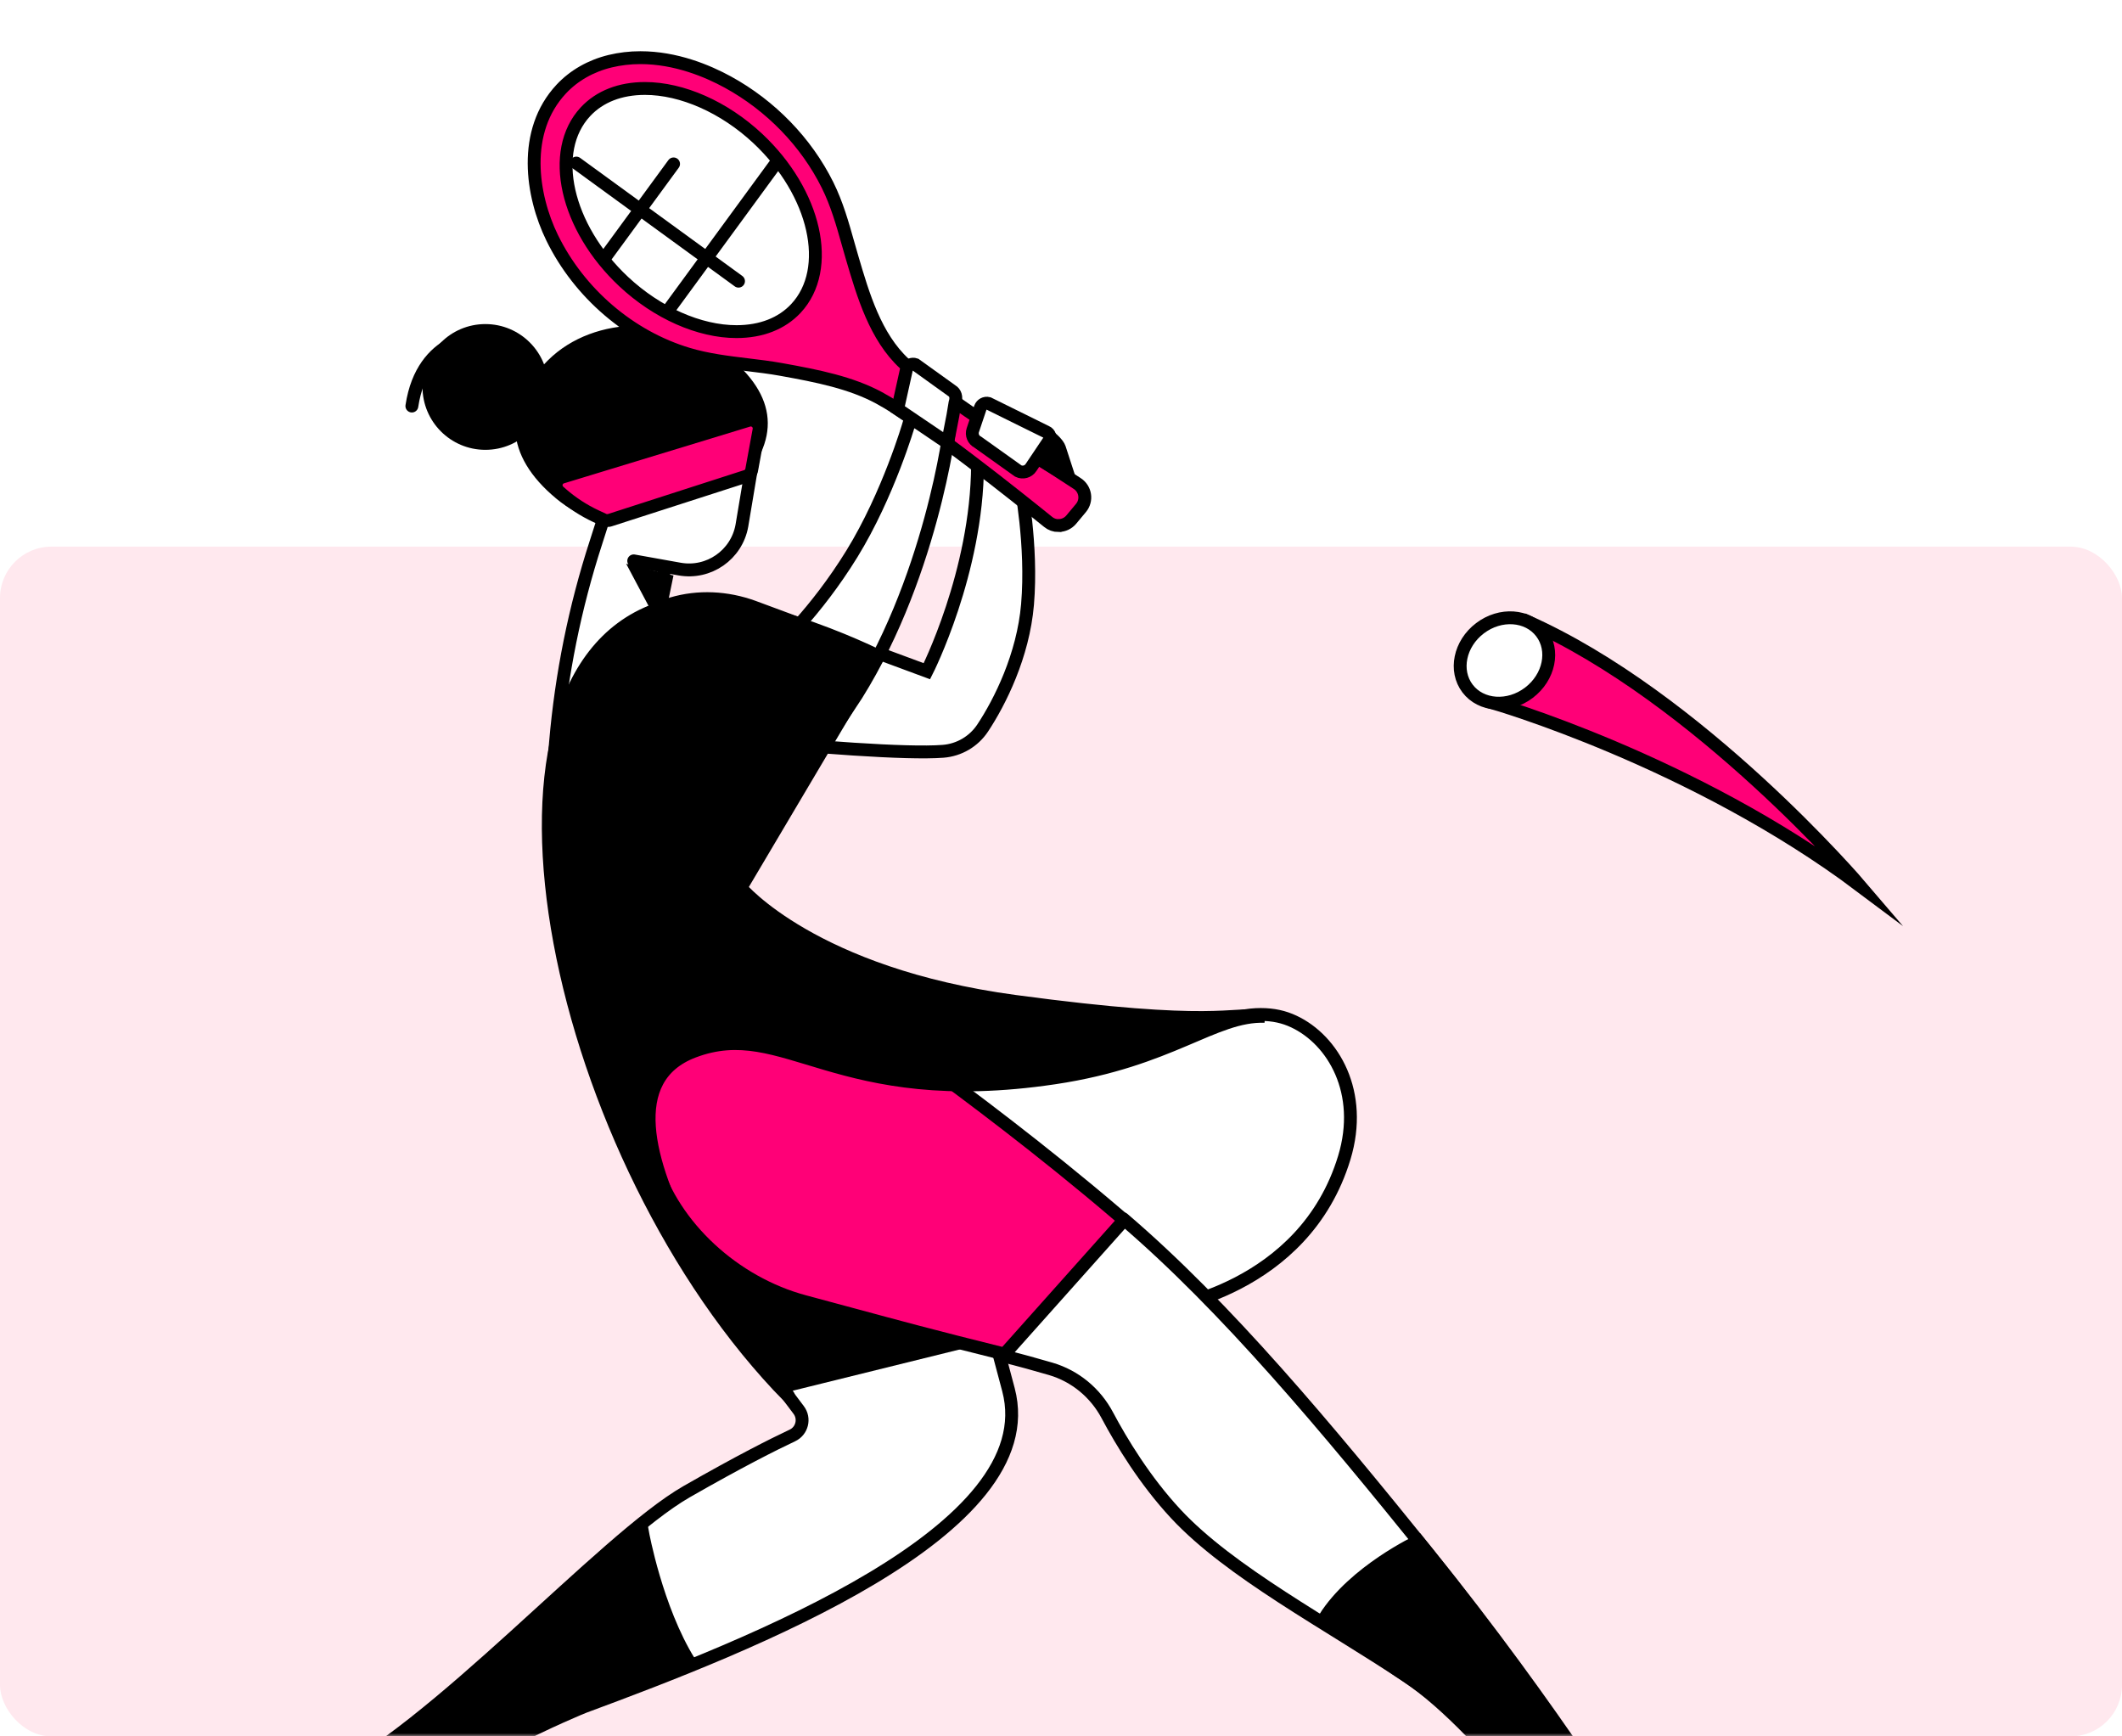 <svg xmlns="http://www.w3.org/2000/svg" width="330" height="270" viewBox="0 0 330 270" fill="none"><rect x="0" y="0" width="330" height="270" fill="#333333" stroke="none"/><g clip-path="url(#clip0_5037_12362)"><rect width="330" height="270" fill="white"></rect><rect y="85" width="330" height="185" rx="8" fill="#FFE8EE"></rect><mask id="mask0_5037_12362" style="mask-type:alpha" maskUnits="userSpaceOnUse" x="21" y="0" width="330" height="270"><rect x="21" width="330" height="270" rx="8" fill="#FFE8EE"></rect></mask><g mask="url(#mask0_5037_12362)"><path d="M86.416 77.453C78.501 70.853 77.967 63.197 85.238 56.004C92.51 48.811 105.587 48.993 113.503 55.601C121.419 62.208 121.178 69.186 113.913 76.386C106.648 83.585 94.339 84.061 86.416 77.46V77.453Z" fill="black"></path><path d="M75.481 69.947C80.881 69.947 85.259 65.569 85.259 60.169C85.259 54.77 80.881 50.392 75.481 50.392C70.082 50.392 65.704 54.77 65.704 60.169C65.704 65.569 70.082 69.947 75.481 69.947Z" fill="black"></path><path d="M103.324 88.617C103.324 88.617 101.019 101.825 100.948 102.215L86.308 116.426L86.392 115.43C87.297 104.878 89.4 94.456 92.668 84.386C93.104 83.038 93.533 81.717 93.937 80.421C93.969 80.246 102.185 69.082 102.237 69.251L103.317 88.61L103.324 88.617Z" fill="white" stroke="black" stroke-width="2" stroke-miterlimit="10" stroke-linecap="round"></path><path d="M98.553 87.211L105.681 88.487C110.224 89.3 114.56 86.28 115.374 81.736L117.619 68.313C117.964 66.38 99.978 69.498 99.978 69.498" fill="white"></path><path d="M98.553 87.211L105.681 88.487C110.224 89.3 114.56 86.28 115.374 81.736L117.619 68.313C117.964 66.38 99.978 69.498 99.978 69.498" stroke="black" stroke-width="2" stroke-miterlimit="10" stroke-linecap="round"></path><path d="M153.551 68.874L152.119 69.57C152.119 69.57 152.028 69.824 152.021 72.266C151.95 89.008 144.145 104.371 144.145 104.371L117.149 94.366C108.928 91.391 99.398 93.441 93.493 102.171C87.589 110.9 91.339 112.495 112.951 114.76C126.445 116.173 141.04 117.26 146.657 116.824C149.164 116.628 151.435 115.294 152.822 113.198C155.484 109.181 159.117 101.962 159.794 93.988C160.575 84.751 158.674 75.195 158.674 75.195L158.928 73.327" fill="white"></path><path d="M153.551 68.874L152.119 69.57C152.119 69.57 152.028 69.824 152.021 72.266C151.95 89.008 144.145 104.371 144.145 104.371L117.149 94.366C108.928 91.391 99.398 93.441 93.493 102.171C87.589 110.9 91.339 112.495 112.951 114.76C126.445 116.173 141.04 117.26 146.657 116.824C149.164 116.628 151.435 115.294 152.822 113.198C155.484 109.181 159.117 101.962 159.794 93.988C160.575 84.751 158.674 75.195 158.674 75.195L158.928 73.327" stroke="black" stroke-width="2" stroke-miterlimit="10" stroke-linecap="round"></path><path d="M164.611 81.73C164.025 81.73 163.453 81.528 163.003 81.157C158.577 77.57 143.611 65.586 136.705 61.863C132.363 59.519 127.227 58.478 121.453 57.443C119.76 57.137 117.977 56.922 116.252 56.714C113.186 56.343 110.015 55.959 107.014 55.06C97.986 52.365 90.076 45.595 85.858 36.957C82.669 30.415 81.126 20.429 87.29 13.841C89.256 11.739 91.873 10.248 94.874 9.519C96.378 9.155 97.966 8.966 99.594 8.966C105.094 8.966 110.015 11.029 113.186 12.761C119.871 16.419 125.385 22.109 128.698 28.781C130.15 31.704 131.035 34.841 131.888 37.875C132.096 38.617 132.304 39.359 132.526 40.095C134.218 45.856 136.138 52.378 140.643 56.538C140.663 56.557 140.689 56.577 140.708 56.603C142.837 58.868 155.96 67.695 167.534 75.194C168.146 75.591 168.563 76.236 168.673 76.959C168.784 77.681 168.576 78.423 168.107 78.983L166.597 80.793C166.109 81.379 165.386 81.717 164.624 81.717L164.611 81.73ZM100.297 13.757C96.456 13.757 93.26 15.007 91.059 17.363C85.318 23.502 87.987 35.362 97.003 43.799C102.204 48.661 108.759 51.565 114.54 51.565C118.38 51.565 121.576 50.315 123.777 47.958C129.518 41.813 126.849 29.959 117.833 21.523C112.632 16.66 106.077 13.757 100.297 13.757Z" fill="#FF0077" stroke="black" stroke-width="2"></path><path d="M126.688 172.763L126.687 172.763C122.037 169.488 118.893 166.88 117.034 164.755C115.141 162.592 114.807 161.194 115.113 160.226C115.404 159.313 116.301 158.652 117.883 158.236C119.439 157.827 121.374 157.733 123.241 157.733C127.769 157.733 133.591 158.38 139.319 159.015L139.444 159.029L139.444 159.029C139.652 159.052 139.861 159.075 140.069 159.099C141.735 159.283 143.382 159.466 144.962 159.623C154.432 160.576 163.813 161.105 171.379 161.105C175.901 161.105 179.788 160.924 182.948 160.567C186.089 160.212 188.586 159.676 190.282 158.931L190.283 158.931C192.011 158.169 194.073 157.746 196.057 157.746C198.034 157.746 199.678 158.121 201.223 158.849L201.223 158.849C207.343 161.727 212.128 169.878 209.057 180.008C205.922 190.334 198.873 196.197 192.532 199.498C189.359 201.15 186.374 202.153 184.17 202.745C183.068 203.04 182.164 203.232 181.533 203.351C181.217 203.41 180.97 203.451 180.8 203.477C180.636 203.502 180.549 203.513 180.542 203.514C180.542 203.514 180.542 203.514 180.542 203.514L180.465 203.522L180.395 203.491L179.764 203.208L179.757 203.216C175.597 201.341 151.345 190.133 126.688 172.763Z" fill="white" stroke="black" stroke-width="2"></path><path d="M152.679 201.266C148.383 187.583 137.674 172.611 129.375 161.922C121.075 151.233 106.044 158.133 102.002 164.161C97.549 170.801 96.456 184.471 121.537 215.646L154.547 207.489C153.987 205.536 153.369 203.453 152.679 201.266Z" fill="black" stroke="black" stroke-width="2" stroke-miterlimit="10" stroke-linecap="round"></path><path d="M154.548 207.495L121.537 215.651C122.572 217.077 123.471 218.281 124.2 219.238C125.215 220.573 124.74 222.499 123.223 223.209C120.262 224.602 114.982 227.251 106.8 231.938C93.728 239.424 67.397 269.368 50.036 277.252L53.948 287.185C69.662 273.821 90.838 265.385 90.838 265.385C116.571 255.861 162.619 238.018 156.832 216.1L154.541 207.488L154.548 207.495Z" fill="white" stroke="black" stroke-width="2" stroke-miterlimit="10" stroke-linecap="round"></path><path d="M155.757 210.776C158.634 211.492 161.251 212.221 163.425 212.859C167.214 213.979 170.358 216.589 172.207 220.078C174.426 224.251 178.046 230.233 182.863 235.408C191.293 244.47 206.388 252.392 218.854 260.705C231.32 269.017 244.509 285.636 244.509 285.636L258.192 292.315C254.481 286.75 241.944 266.121 222.07 241.501C206.323 221.992 190.661 203.166 174.674 189.509" fill="white"></path><path d="M155.757 210.776C158.634 211.492 161.251 212.221 163.425 212.859C167.214 213.979 170.358 216.589 172.207 220.078C174.426 224.251 178.046 230.233 182.863 235.408C191.293 244.47 206.388 252.392 218.854 260.705C231.32 269.017 244.509 285.636 244.509 285.636L258.192 292.315C254.481 286.75 241.944 266.121 222.07 241.501C206.323 221.992 190.661 203.166 174.674 189.509" stroke="black" stroke-width="2" stroke-miterlimit="10" stroke-linecap="round"></path><path d="M132.037 109.858C144.802 90.752 147.848 65.918 147.731 66.165L143.917 64.564L141.345 65.918C141.345 65.918 138.162 76.887 132.486 86.111C126.803 95.341 120.69 100.829 120.69 100.829L132.037 109.851V109.858Z" fill="white" stroke="black" stroke-width="2" stroke-miterlimit="10" stroke-linecap="round"></path><path d="M148.187 64.622L147.36 68.873L139.594 63.613L141.006 57.254C141.247 56.752 141.833 56.505 142.36 56.687L148.043 60.769C148.512 61.042 148.837 61.693 148.512 62.67L148.187 64.622Z" fill="white" stroke="black" stroke-width="2" stroke-miterlimit="10" stroke-linecap="round"></path><path d="M231.888 105.925L232.07 109.278C232.07 109.278 263.323 118.267 289.315 137.777C289.315 137.777 264.195 108.353 237.265 96.512C227.754 102.351 231.881 105.925 231.881 105.925H231.888Z" fill="#FF0077" stroke="black" stroke-width="2" stroke-miterlimit="10" stroke-linecap="round"></path><path d="M237.768 107.717C240.938 105.312 241.805 101.116 239.703 98.347C237.602 95.578 233.328 95.282 230.158 97.688C226.987 100.094 226.121 104.289 228.222 107.059C230.323 109.828 234.597 110.123 237.768 107.717Z" fill="white" stroke="black" stroke-width="2" stroke-miterlimit="10" stroke-linecap="round"></path><path d="M50.036 277.253L53.948 287.186C53.948 287.186 79.29 267.254 107.203 258.427C102.06 250.134 99.932 238.345 99.932 238.345C83.651 251.396 64.754 271.205 50.029 277.253H50.036Z" fill="black" stroke="black" stroke-width="2" stroke-miterlimit="10" stroke-linecap="round"></path><path d="M205.993 251.61C212.717 256.049 212.229 256.277 218.862 260.704C231.328 269.016 247.602 292.314 247.602 292.314H258.193C254.483 286.748 240.435 264.264 220.561 239.645C220.561 239.645 210.576 244.312 205.986 251.61H205.993Z" fill="black" stroke="black" stroke-width="2" stroke-miterlimit="10" stroke-linecap="round"></path><path d="M162.705 67.161L153.721 62.728C153.188 62.592 152.647 62.885 152.458 63.399L151.287 66.882C151.039 67.617 151.378 68.418 152.068 68.756L158.356 73.241C159.059 73.586 159.912 73.352 160.335 72.695L163.134 68.528C163.453 68.04 163.245 67.383 162.705 67.161Z" fill="white" stroke="black" stroke-width="2" stroke-miterlimit="10" stroke-linecap="round"></path><path d="M155.444 210.359C145.172 207.807 139.476 206.264 132.882 204.481C130.513 203.836 128.013 203.159 125.123 202.391C114.167 199.462 104.741 190.732 101.675 180.662C99.657 174.042 100.777 167.832 104.839 163.19C108.354 159.167 112.911 155.053 120.065 155.053C126.516 155.053 134.373 158.484 144.079 165.534C150.12 169.921 162.013 178.787 173.795 188.851L174.804 189.717L156.206 210.554L155.444 210.365V210.359Z" fill="#FF0077" stroke="black" stroke-width="2"></path><path d="M122.709 217.253C86.555 180.448 70.711 106.252 101.983 94.821C113.648 90.557 136.581 102.001 136.581 102.001L115.217 138.051C115.217 138.051 126.433 151.487 157.855 155.712C189.277 159.936 191.177 157.404 196.684 158.036C188.788 157.788 182.142 164.89 164.019 167.598C129.909 172.702 122.124 158.088 107.855 163.491C86.1 171.725 122.657 216.257 122.709 217.253Z" fill="black" stroke="black" stroke-width="2" stroke-miterlimit="10" stroke-linecap="round"></path><path d="M97.38 87.666L102.548 97.391L103.349 96.194L104.736 89.489L97.38 87.666Z" fill="black"></path><path d="M94.429 80.948C94.24 80.948 94.051 80.909 93.882 80.824L92.677 80.264C90.757 79.366 88.974 78.207 87.372 76.814L86.93 76.424C86.572 76.111 86.415 75.636 86.513 75.174C86.611 74.712 86.956 74.341 87.405 74.204L116.379 65.371C116.503 65.332 116.633 65.312 116.756 65.312C117.069 65.312 117.381 65.429 117.622 65.644C117.961 65.943 118.117 66.406 118.039 66.848L116.9 73.058C116.815 73.527 116.477 73.918 116.021 74.061L94.826 80.889C94.695 80.928 94.559 80.955 94.429 80.955V80.948Z" fill="#FF0077" stroke="black" stroke-width="2"></path><path d="M104.749 25.487L94.314 39.737" stroke="black" stroke-width="2" stroke-linecap="round" stroke-linejoin="round"></path><path d="M120.692 25.356L104.145 47.958" stroke="black" stroke-width="2" stroke-linecap="round" stroke-linejoin="round"></path><path d="M89.625 25.356L114.85 43.72" stroke="black" stroke-width="2" stroke-linecap="round" stroke-linejoin="round"></path><path d="M74.754 52.242C74.754 52.242 65.705 52.144 64.052 63.139" stroke="black" stroke-width="2" stroke-miterlimit="10" stroke-linecap="round"></path><path d="M164.762 69.687L166.233 74.211L161.533 71.373L163.577 68.203C163.577 68.203 164.541 69.029 164.762 69.687Z" fill="black" stroke="black" stroke-width="2" stroke-miterlimit="10" stroke-linecap="round"></path></g></g><defs><clipPath id="clip0_5037_12362"><rect width="330" height="270" fill="white"></rect></clipPath></defs></svg>
